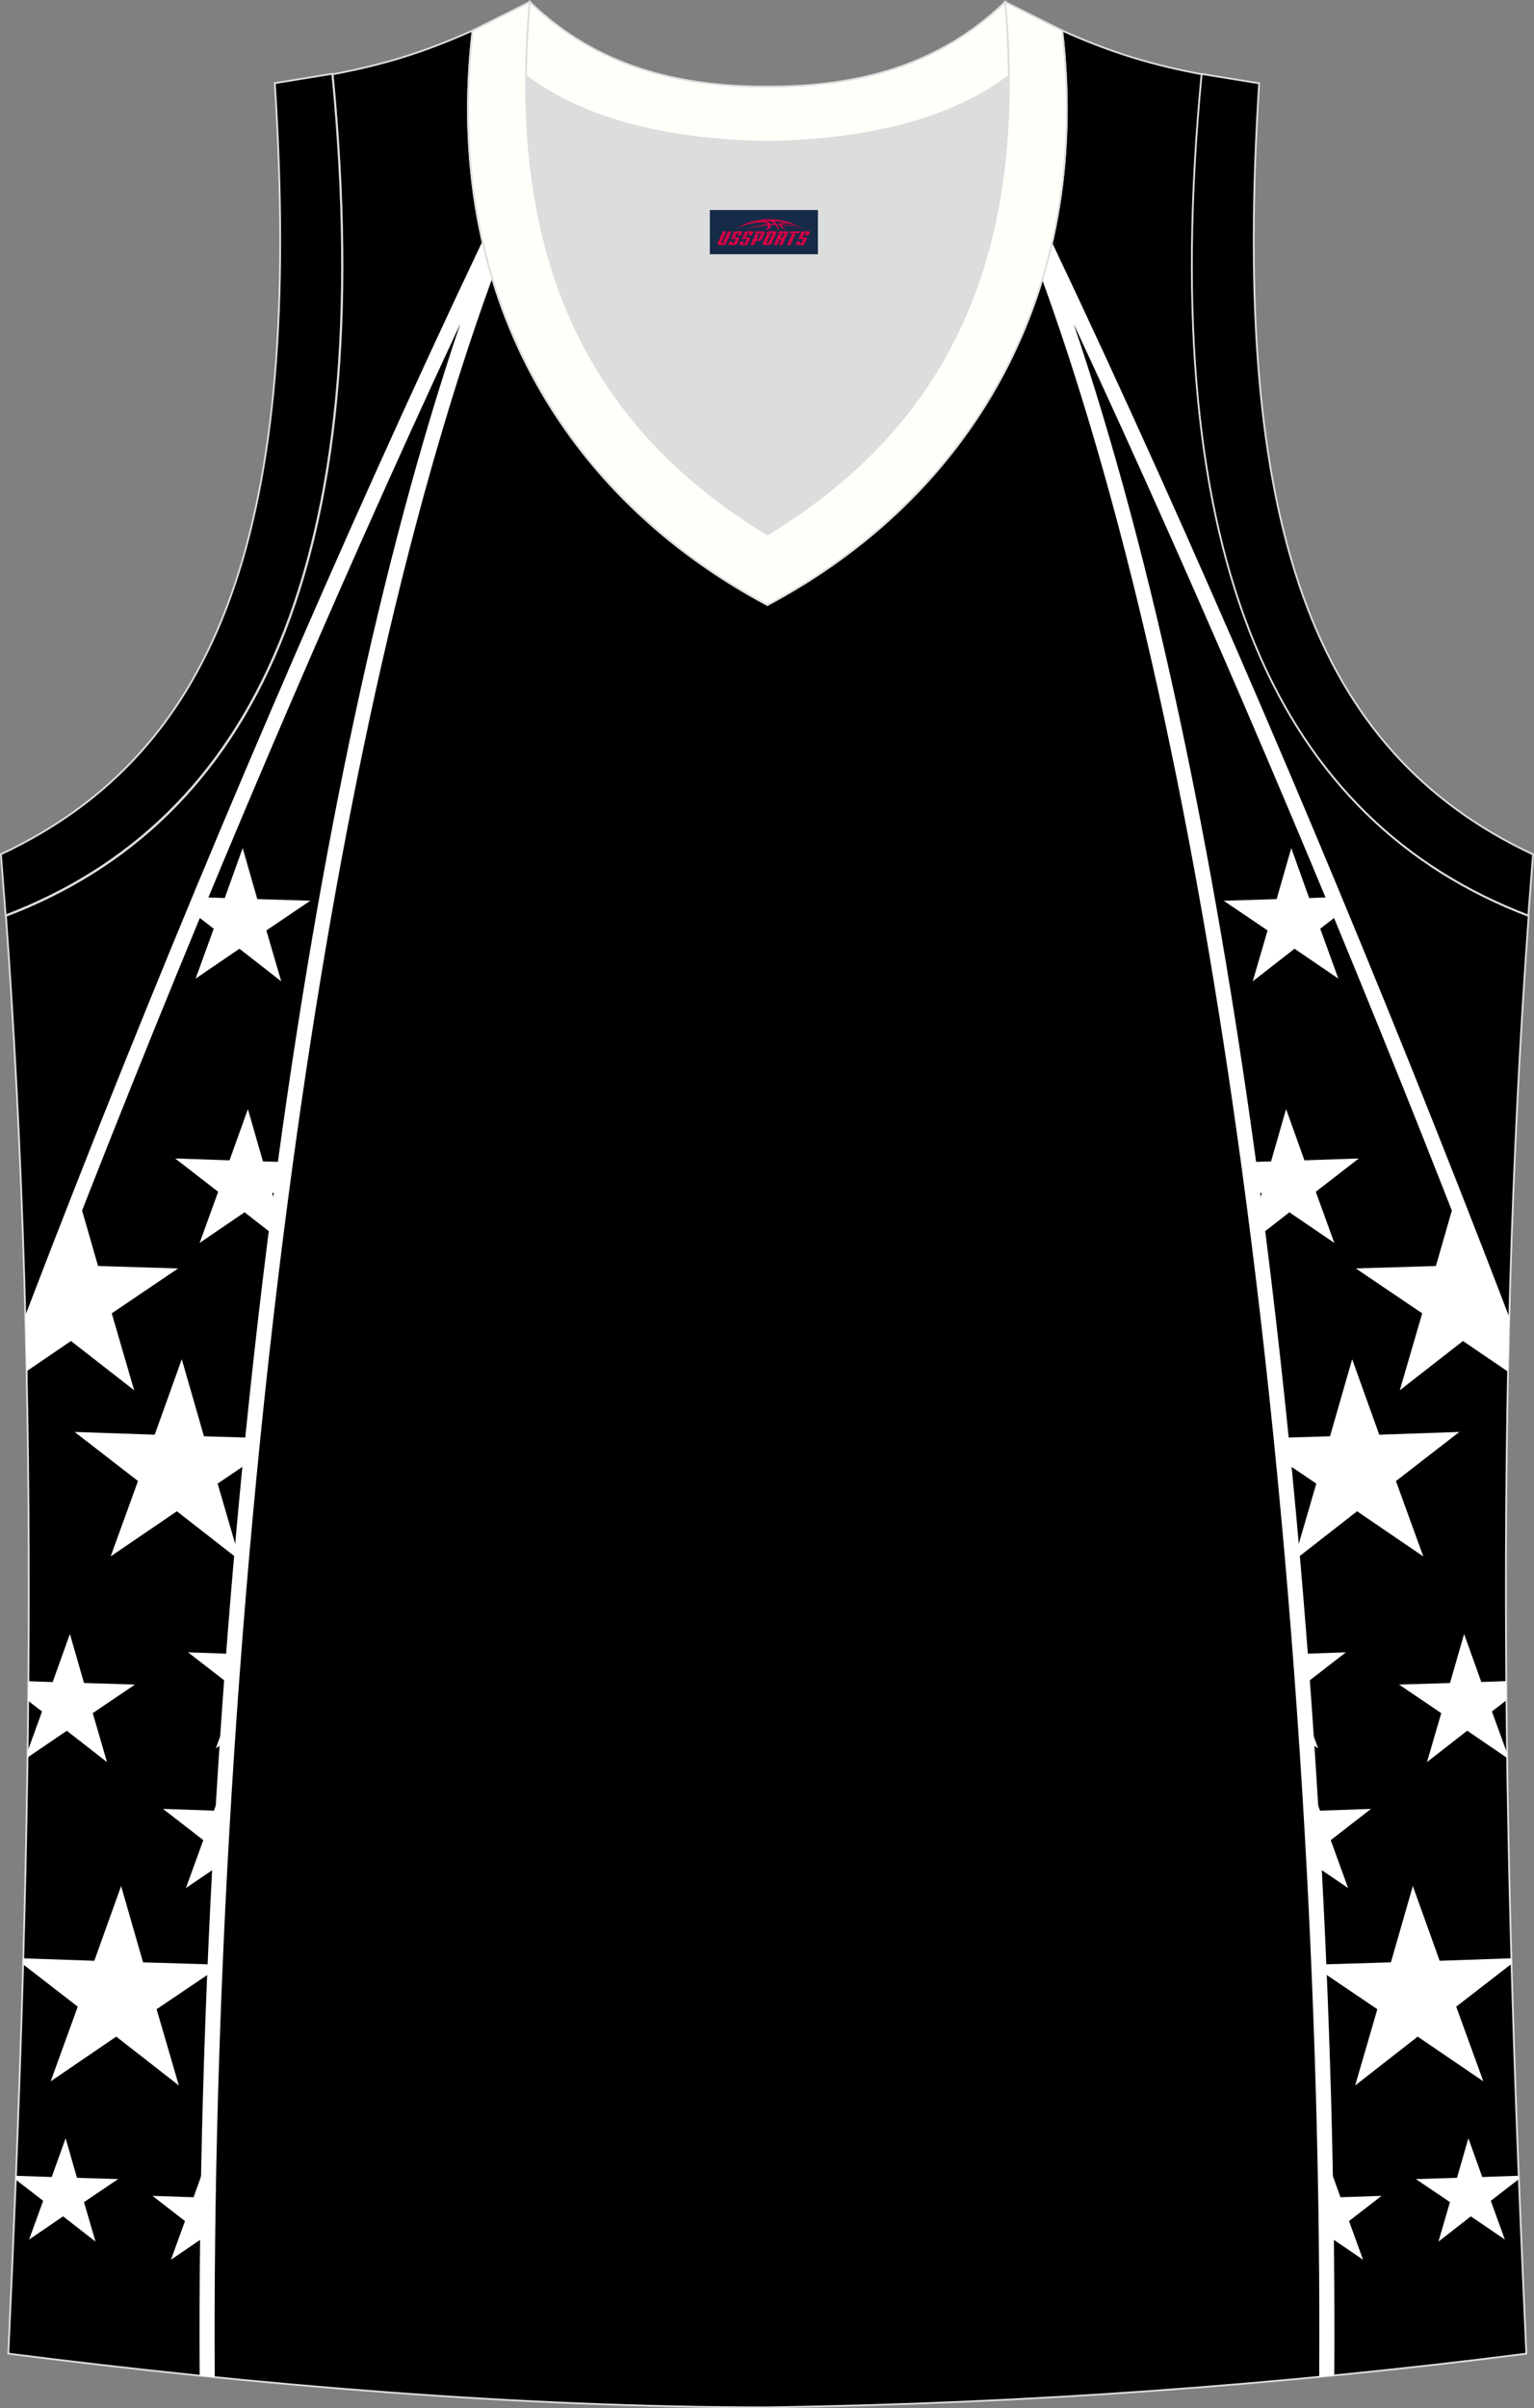 <?xml version="1.0" encoding="utf-8"?>
<!-- Generator: Adobe Illustrator 22.0.0, SVG Export Plug-In . SVG Version: 6.00 Build 0)  -->
<svg xmlns="http://www.w3.org/2000/svg" xmlns:xlink="http://www.w3.org/1999/xlink" version="1.1" id="图层_1" x="0px" y="0px" width="340.58px" height="534.36px" viewBox="0 0 340.58 534.36" enable-background="new 0 0 340.58 534.36" xml:space="preserve">
<rect x="0" y="0" width="340.58" height="534.36" fill="#808080" stroke="none"/>
<g>
	<path fill="#000001" stroke="#DCDDDD" stroke-width="0.4" stroke-miterlimit="22.926" d="M170.34,534.16c0.02,0,0.03,0,0.05,0   H170.34L170.34,534.16L170.34,534.16z M170.39,534.16c57.65-0.83,113.48-4.91,168.49-11.91c-4.81-104.47-7.38-209.78,0.52-319.02   l-0.01,0c-54.79-20.88-83.05-77.61-72.53-186.74l0.02,0c-10.7-2.01-19.83-4.64-31.06-9.71c6.73,58.28-20.29,103.43-65.45,127.46   C125.2,110.21,98.18,65.06,104.91,6.78c-11.24,5.07-20.37,7.7-31.07,9.71l0.02,0C84.38,125.61,56.12,182.35,1.33,203.22l-0.16-2.08   c8.09,109.98,5.52,215.97,0.68,321.1C56.41,529.2,115.42,534.16,170.39,534.16z"/>
	<g>
		<g>
			<path fill="#FFFFFF" d="M53.88,188.18l3.25,11.32l11.77,0.36l-9.76,6.59l3.3,11.3l-9.28-7.24l-9.73,6.63l4.02-11.07l-4.44-3.43     c0.49-1.19,0.98-2.37,1.47-3.56l5.42,0.18L53.88,188.18z"/>
			<path fill="#FFFFFF" d="M55.04,246.09l3.34,11.61l5.01,0.15c-0.25,1.83-0.49,3.65-0.74,5.48l-2.21,1.49l1.38,4.74     c-0.21,1.6-0.4,3.21-0.61,4.82l-6.91-5.39l-9.98,6.8l4.12-11.35l-9.55-7.39l12.07,0.41L55.04,246.09z"/>
			<path fill="#FFFFFF" d="M17.47,265.96l4.3,14.95l17.78,0.54l-14.74,9.96l4.98,17.08l-14.03-10.94l-9.85,6.71     c-0.05-2.65-0.11-5.3-0.18-7.95C9.52,286.36,13.44,276.23,17.47,265.96z"/>
			<path fill="#FFFFFF" d="M40.36,301.59l4.92,17.1l10.86,0.33c-0.18,1.75-0.35,3.49-0.52,5.24l-7.3,4.93l4.98,17.08l-14.03-10.94     l-14.7,10.01l6.07-16.72l-14.07-10.89l17.78,0.61L40.36,301.59z"/>
			<path fill="#FFFFFF" d="M50.51,386.17l-2.59,1.77l3.05-8.39C50.81,381.75,50.66,383.96,50.51,386.17L50.51,386.17z M51.35,374.06     l-9.6-7.43l10.14,0.35C51.71,369.34,51.53,371.71,51.35,374.06z"/>
			<path fill="#FFFFFF" d="M15.52,362.55l3.13,10.88l11.32,0.35l-9.38,6.34l3.17,10.87l-8.93-6.96l-8.71,5.93l0.02-1.4l3.19-8.8     l-3.07-2.37c0.01-1.45,0.03-2.9,0.04-4.35l5.39,0.19L15.52,362.55z"/>
			<path fill="#FFFFFF" d="M48.84,413.79l-7.57,5.15l3.87-10.64l-8.95-6.93l11.31,0.39l2.44-6.81     C49.54,401.27,49.17,407.55,48.84,413.79z"/>
			<polygon fill="#FFFFFF" points="26.89,418.48 31.76,435.42 47.78,435.9 47.73,437.07 34.77,445.82 39.71,462.74 25.81,451.9      11.25,461.82 17.26,445.25 5.14,435.87 5.18,434.53 20.94,435.07    "/>
			<polygon fill="#FFFFFF" points="14.57,474.45 17.09,483.23 26.23,483.51 18.65,488.62 21.21,497.39 14.01,491.78 6.46,496.92      9.58,488.33 3.51,483.64 3.54,482.78 11.48,483.05    "/>
			<path fill="#FFFFFF" d="M46.06,478.94l0.32,1.1c-0.12,5.63-0.21,11.19-0.27,16.7l-0.61-0.48l-7.55,5.15l3.12-8.59l-7.22-5.59     l9.13,0.31L46.06,478.94z"/>
		</g>
		<g>
			<path fill="#FFFFFF" d="M286.69,188.18l-3.25,11.32l-11.77,0.36l9.76,6.59l-3.3,11.3l9.28-7.24l9.73,6.63l-4.02-11.07l4.43-3.43     c-0.49-1.19-0.98-2.37-1.47-3.56l-5.42,0.18L286.69,188.18z"/>
			<path fill="#FFFFFF" d="M285.54,246.09l-3.34,11.61l-5.01,0.15c0.25,1.83,0.49,3.65,0.73,5.48l2.21,1.49l-1.38,4.74     c0.21,1.6,0.41,3.21,0.61,4.82l6.91-5.39l9.98,6.8l-4.12-11.35l9.55-7.39l-12.07,0.41L285.54,246.09z"/>
			<path fill="#FFFFFF" d="M323.1,265.96l-4.3,14.95l-17.78,0.54l14.74,9.96l-4.98,17.08l14.03-10.94l10,6.81     c0.05-2.56,0.11-5.11,0.17-7.67C331.15,286.62,327.18,276.36,323.1,265.96z"/>
			<path fill="#FFFFFF" d="M300.21,301.59l-4.92,17.1l-10.86,0.33c0.18,1.75,0.35,3.49,0.52,5.24l7.3,4.93l-4.98,17.08l14.03-10.94     l14.7,10.02l-6.07-16.72L324,317.73l-17.78,0.61L300.21,301.59z"/>
			<path fill="#FFFFFF" d="M290.06,386.17l2.59,1.77l-3.05-8.39C289.77,381.75,289.92,383.96,290.06,386.17L290.06,386.17z      M289.22,374.06l9.6-7.43l-10.14,0.35C288.87,369.34,289.05,371.71,289.22,374.06z"/>
			<polygon fill="#FFFFFF" points="325.06,362.55 321.93,373.44 310.61,373.78 319.99,380.12 316.82,390.99 325.75,384.02      334.61,390.06 334.6,388.99 331.24,379.75 334.46,377.26 334.43,373.02 328.88,373.21    "/>
			<path fill="#FFFFFF" d="M291.74,413.79l7.57,5.15l-3.86-10.64l8.95-6.93l-11.32,0.39l-2.44-6.81     C291.03,401.27,291.4,407.55,291.74,413.79z"/>
			<polygon fill="#FFFFFF" points="313.68,418.48 308.81,435.42 292.8,435.9 292.85,437.07 305.8,445.82 300.87,462.74      314.76,451.9 329.33,461.82 323.31,445.25 335.59,435.75 335.55,434.52 319.63,435.07    "/>
			<polygon fill="#FFFFFF" points="326.01,474.45 323.48,483.23 314.35,483.51 321.92,488.62 319.36,497.39 326.56,491.78      334.11,496.92 330.99,488.33 337.21,483.52 337.18,482.77 329.09,483.05    "/>
			<path fill="#FFFFFF" d="M294.52,478.94l-0.32,1.1c0.11,5.63,0.2,11.19,0.27,16.7l0.61-0.48l7.55,5.15l-3.12-8.59l7.23-5.59     l-9.13,0.31L294.52,478.94z"/>
		</g>
		<path fill="#FFFFFF" d="M109.27,61.79c-19.85,54.6-34.28,123.64-44.17,195.79c-12.72,92.86-17.91,190.84-17.42,269.88    c-1.12-0.11-2.23-0.22-3.35-0.34c-0.47-79.13,4.73-177.12,17.46-269.99c9.25-67.53,22.49-132.36,40.41-185.31    c-28.82,61.82-57.55,129.55-82.24,192.36c-4.88,12.41-9.6,24.62-14.13,36.56c-0.06-2.95-0.14-5.9-0.21-8.85    c3.63-9.49,7.38-19.15,11.22-28.92c26.97-68.6,58.76-143.1,90.26-209.41C107.74,56.36,108.46,59.1,109.27,61.79z"/>
		<path fill="#FFFFFF" d="M233.57,53.78c31.47,66.26,63.22,140.67,90.16,209.2c3.89,9.9,7.69,19.68,11.36,29.3    c-0.08,2.95-0.15,5.91-0.21,8.86c-4.58-12.06-9.34-24.4-14.27-36.94c-24.69-62.81-53.42-130.54-82.24-192.36    c17.93,52.95,31.16,117.78,40.42,185.31c12.72,92.85,17.92,190.81,17.45,269.93c-1.11,0.11-2.23,0.22-3.35,0.33    c0.49-79.03-4.7-176.98-17.42-269.81c-9.87-72.06-24.28-141-44.08-195.57C232.21,59.32,232.93,56.57,233.57,53.78z"/>
	</g>
	<path fill="#DCDDDD" d="M170.4,31.46c26.58-0.42,43.12-6.74,53.54-14.57c0.02-0.06,0.03-0.12,0.05-0.18   c0.48,51.91-21.22,82.11-53.59,101.88c-32.37-19.76-54.07-49.97-53.59-101.88c0.02,0.06,0.03,0.12,0.05,0.18   C127.27,24.73,143.82,31.04,170.4,31.46z"/>
	<path stroke="#DCDDDD" stroke-width="0.4" stroke-miterlimit="22.926" d="M1.25,203.11C56.04,182.24,84.3,125.5,73.78,16.37   l-12.77,2.08c6.33,98.14-12.07,148.24-60.81,171.1L1.25,203.11z"/>
	<path fill="#FFFFFA" stroke="#DCDDDD" stroke-width="0.4" stroke-miterlimit="22.926" d="M117.62,0.43   c-5.55,62.03,17.15,96.42,52.77,118.16c35.62-21.75,58.32-56.13,52.77-118.16l12.68,6.34c6.73,58.28-20.29,103.43-65.45,127.46   c-45.16-24.02-72.18-69.18-65.45-127.46L117.62,0.43z"/>
	<path stroke="#DCDDDD" stroke-width="0.4" stroke-miterlimit="22.926" d="M339.32,203.15c-54.79-20.88-83.05-77.61-72.53-186.74   l12.77,2.08c-6.33,98.14,12.07,148.24,60.81,171.1L339.32,203.15z"/>
	<path fill="#FFFFFA" stroke="#DCDDDD" stroke-width="0.4" stroke-miterlimit="22.926" d="M117.62,0.43   c14.89,14.37,33.08,18.84,52.77,18.79c19.69,0.05,37.88-4.42,52.77-18.79c0.51,5.65,0.77,11.07,0.82,16.27   c-0.02,0.06-0.04,0.13-0.05,0.19c-10.42,7.83-26.96,14.14-53.54,14.57c-26.58-0.42-43.12-6.73-53.54-14.56   c-0.02-0.06-0.04-0.13-0.06-0.19C116.85,11.5,117.12,6.08,117.62,0.43z"/>
	
</g>
<g id="tag_logo">
	<rect y="46.6" fill="#162B48" width="24" height="9.818" x="157.6"/>
	<g>
		<path fill="#D30044" d="M173.56,49.79l0.005-0.011c0.131-0.311,1.085-0.262,2.351,0.071c0.715,0.24,1.44,0.54,2.193,0.9    c-0.218-0.147-0.447-0.289-0.682-0.42l0.011,0.005l-0.011-0.005c-1.478-0.845-3.218-1.418-5.1-1.62    c-1.282-0.115-1.658-0.082-2.411-0.055c-2.449,0.142-4.68,0.905-6.458,2.095c1.26-0.638,2.722-1.075,4.195-1.336    c1.467-0.18,2.476-0.033,2.771,0.344c-1.691,0.175-3.469,0.633-4.555,1.075c1.156-0.338,2.967-0.665,4.647-0.813    c0.016,0.251-0.115,0.567-0.415,0.96h0.475c0.376-0.382,0.584-0.725,0.595-1.004c0.333-0.022,0.66-0.033,0.971-0.033    C172.39,50.23,172.6,50.58,172.8,50.97h0.262c-0.125-0.344-0.295-0.687-0.518-1.036c0.207,0,0.393,0.005,0.567,0.011    c0.104,0.267,0.496,0.66,1.058,1.025h0.245c-0.442-0.365-0.753-0.753-0.835-1.004c1.047,0.065,1.696,0.224,2.885,0.513    C175.38,50.05,174.64,49.88,173.56,49.79z M171.12,49.7c-0.164-0.295-0.655-0.485-1.402-0.551    c0.464-0.033,0.922-0.055,1.364-0.055c0.311,0.147,0.589,0.344,0.84,0.589C171.66,49.68,171.39,49.69,171.12,49.7z M173.1,49.75c-0.224-0.016-0.458-0.027-0.715-0.044c-0.147-0.202-0.311-0.398-0.502-0.6c0.082,0,0.164,0.005,0.24,0.011    c0.72,0.033,1.429,0.125,2.138,0.273C173.59,49.35,173.21,49.51,173.1,49.75z"/>
		<path fill="#D30044" d="M160.52,51.33L159.35,53.88C159.17,54.25,159.44,54.39,159.92,54.39l0.873,0.005    c0.115,0,0.251-0.049,0.327-0.175l1.342-2.891H161.68L160.46,53.96H160.29c-0.147,0-0.185-0.033-0.147-0.125l1.156-2.504H160.52L160.52,51.33z M162.38,52.68h1.271c0.36,0,0.584,0.125,0.442,0.425L163.62,54.14C163.52,54.36,163.25,54.39,163.02,54.39H162.1c-0.267,0-0.442-0.136-0.349-0.333l0.235-0.513h0.742L162.55,53.92C162.53,53.97,162.57,53.98,162.63,53.98h0.18    c0.082,0,0.125-0.016,0.147-0.071l0.376-0.813c0.011-0.022,0.011-0.044-0.055-0.044H162.21L162.38,52.68L162.38,52.68z M163.2,52.61h-0.78l0.475-1.025c0.098-0.218,0.338-0.256,0.578-0.256H164.92L164.53,52.17L163.75,52.29l0.262-0.562H163.72c-0.082,0-0.12,0.016-0.147,0.071L163.2,52.61L163.2,52.61z M164.79,52.68L164.62,53.05h1.069c0.06,0,0.06,0.016,0.049,0.044    L165.36,53.91C165.34,53.96,165.3,53.98,165.22,53.98H165.04c-0.055,0-0.104-0.011-0.082-0.06l0.175-0.376H164.39L164.16,54.06C164.06,54.25,164.24,54.39,164.51,54.39h0.916c0.24,0,0.502-0.033,0.605-0.251l0.475-1.031c0.142-0.3-0.082-0.425-0.442-0.425H164.79L164.79,52.68z M165.6,52.61l0.371-0.818c0.022-0.055,0.06-0.071,0.147-0.071h0.295L166.15,52.28l0.791-0.115l0.387-0.845H165.88c-0.24,0-0.48,0.038-0.578,0.256L164.83,52.61L165.6,52.61L165.6,52.61z M168,53.07h0.278c0.087,0,0.153-0.022,0.202-0.115    l0.496-1.075c0.033-0.076-0.011-0.12-0.125-0.12H167.45l0.431-0.431h1.522c0.355,0,0.485,0.153,0.393,0.355l-0.676,1.445    c-0.06,0.125-0.175,0.333-0.644,0.327l-0.649-0.005L167.39,54.39H166.61l1.178-2.558h0.785L168,53.07L168,53.07z     M170.59,53.88c-0.022,0.049-0.06,0.076-0.142,0.076h-0.191c-0.082,0-0.109-0.027-0.082-0.076l0.944-2.051h-0.785l-0.987,2.138    c-0.125,0.273,0.115,0.415,0.453,0.415h0.72c0.327,0,0.649-0.071,0.769-0.322l1.085-2.384c0.093-0.202-0.06-0.355-0.415-0.355    h-1.533l-0.431,0.431h1.38c0.115,0,0.164,0.033,0.131,0.104L170.59,53.88L170.59,53.88z M173.31,52.75h0.278    c0.087,0,0.158-0.022,0.202-0.115l0.344-0.753c0.033-0.076-0.011-0.12-0.125-0.12h-1.402l0.425-0.431h1.527    c0.355,0,0.485,0.153,0.393,0.355l-0.529,1.124c-0.044,0.093-0.147,0.18-0.393,0.18c0.224,0.011,0.256,0.158,0.175,0.327    l-0.496,1.075h-0.785l0.54-1.167c0.022-0.055-0.005-0.087-0.104-0.087h-0.235L172.54,54.39h-0.785l1.178-2.558h0.785L173.31,52.75L173.31,52.75z M175.88,51.84L174.7,54.39h0.785l1.184-2.558H175.88L175.88,51.84z M177.39,51.77l0.202-0.431h-2.1l-0.295,0.431    H177.39L177.39,51.77z M177.37,52.68h1.271c0.36,0,0.584,0.125,0.442,0.425l-0.475,1.031c-0.104,0.218-0.371,0.251-0.605,0.251    h-0.916c-0.267,0-0.442-0.136-0.349-0.333l0.235-0.513h0.742L177.54,53.92c-0.022,0.049,0.022,0.06,0.082,0.06h0.18    c0.082,0,0.125-0.016,0.147-0.071l0.376-0.813c0.011-0.022,0.011-0.044-0.049-0.044h-1.069L177.37,52.68L177.37,52.68z     M178.18,52.61H177.4l0.475-1.025c0.098-0.218,0.338-0.256,0.578-0.256h1.451l-0.387,0.845l-0.791,0.115l0.262-0.562h-0.295    c-0.082,0-0.12,0.016-0.147,0.071L178.18,52.61z"/>
	</g>
</g>
</svg>